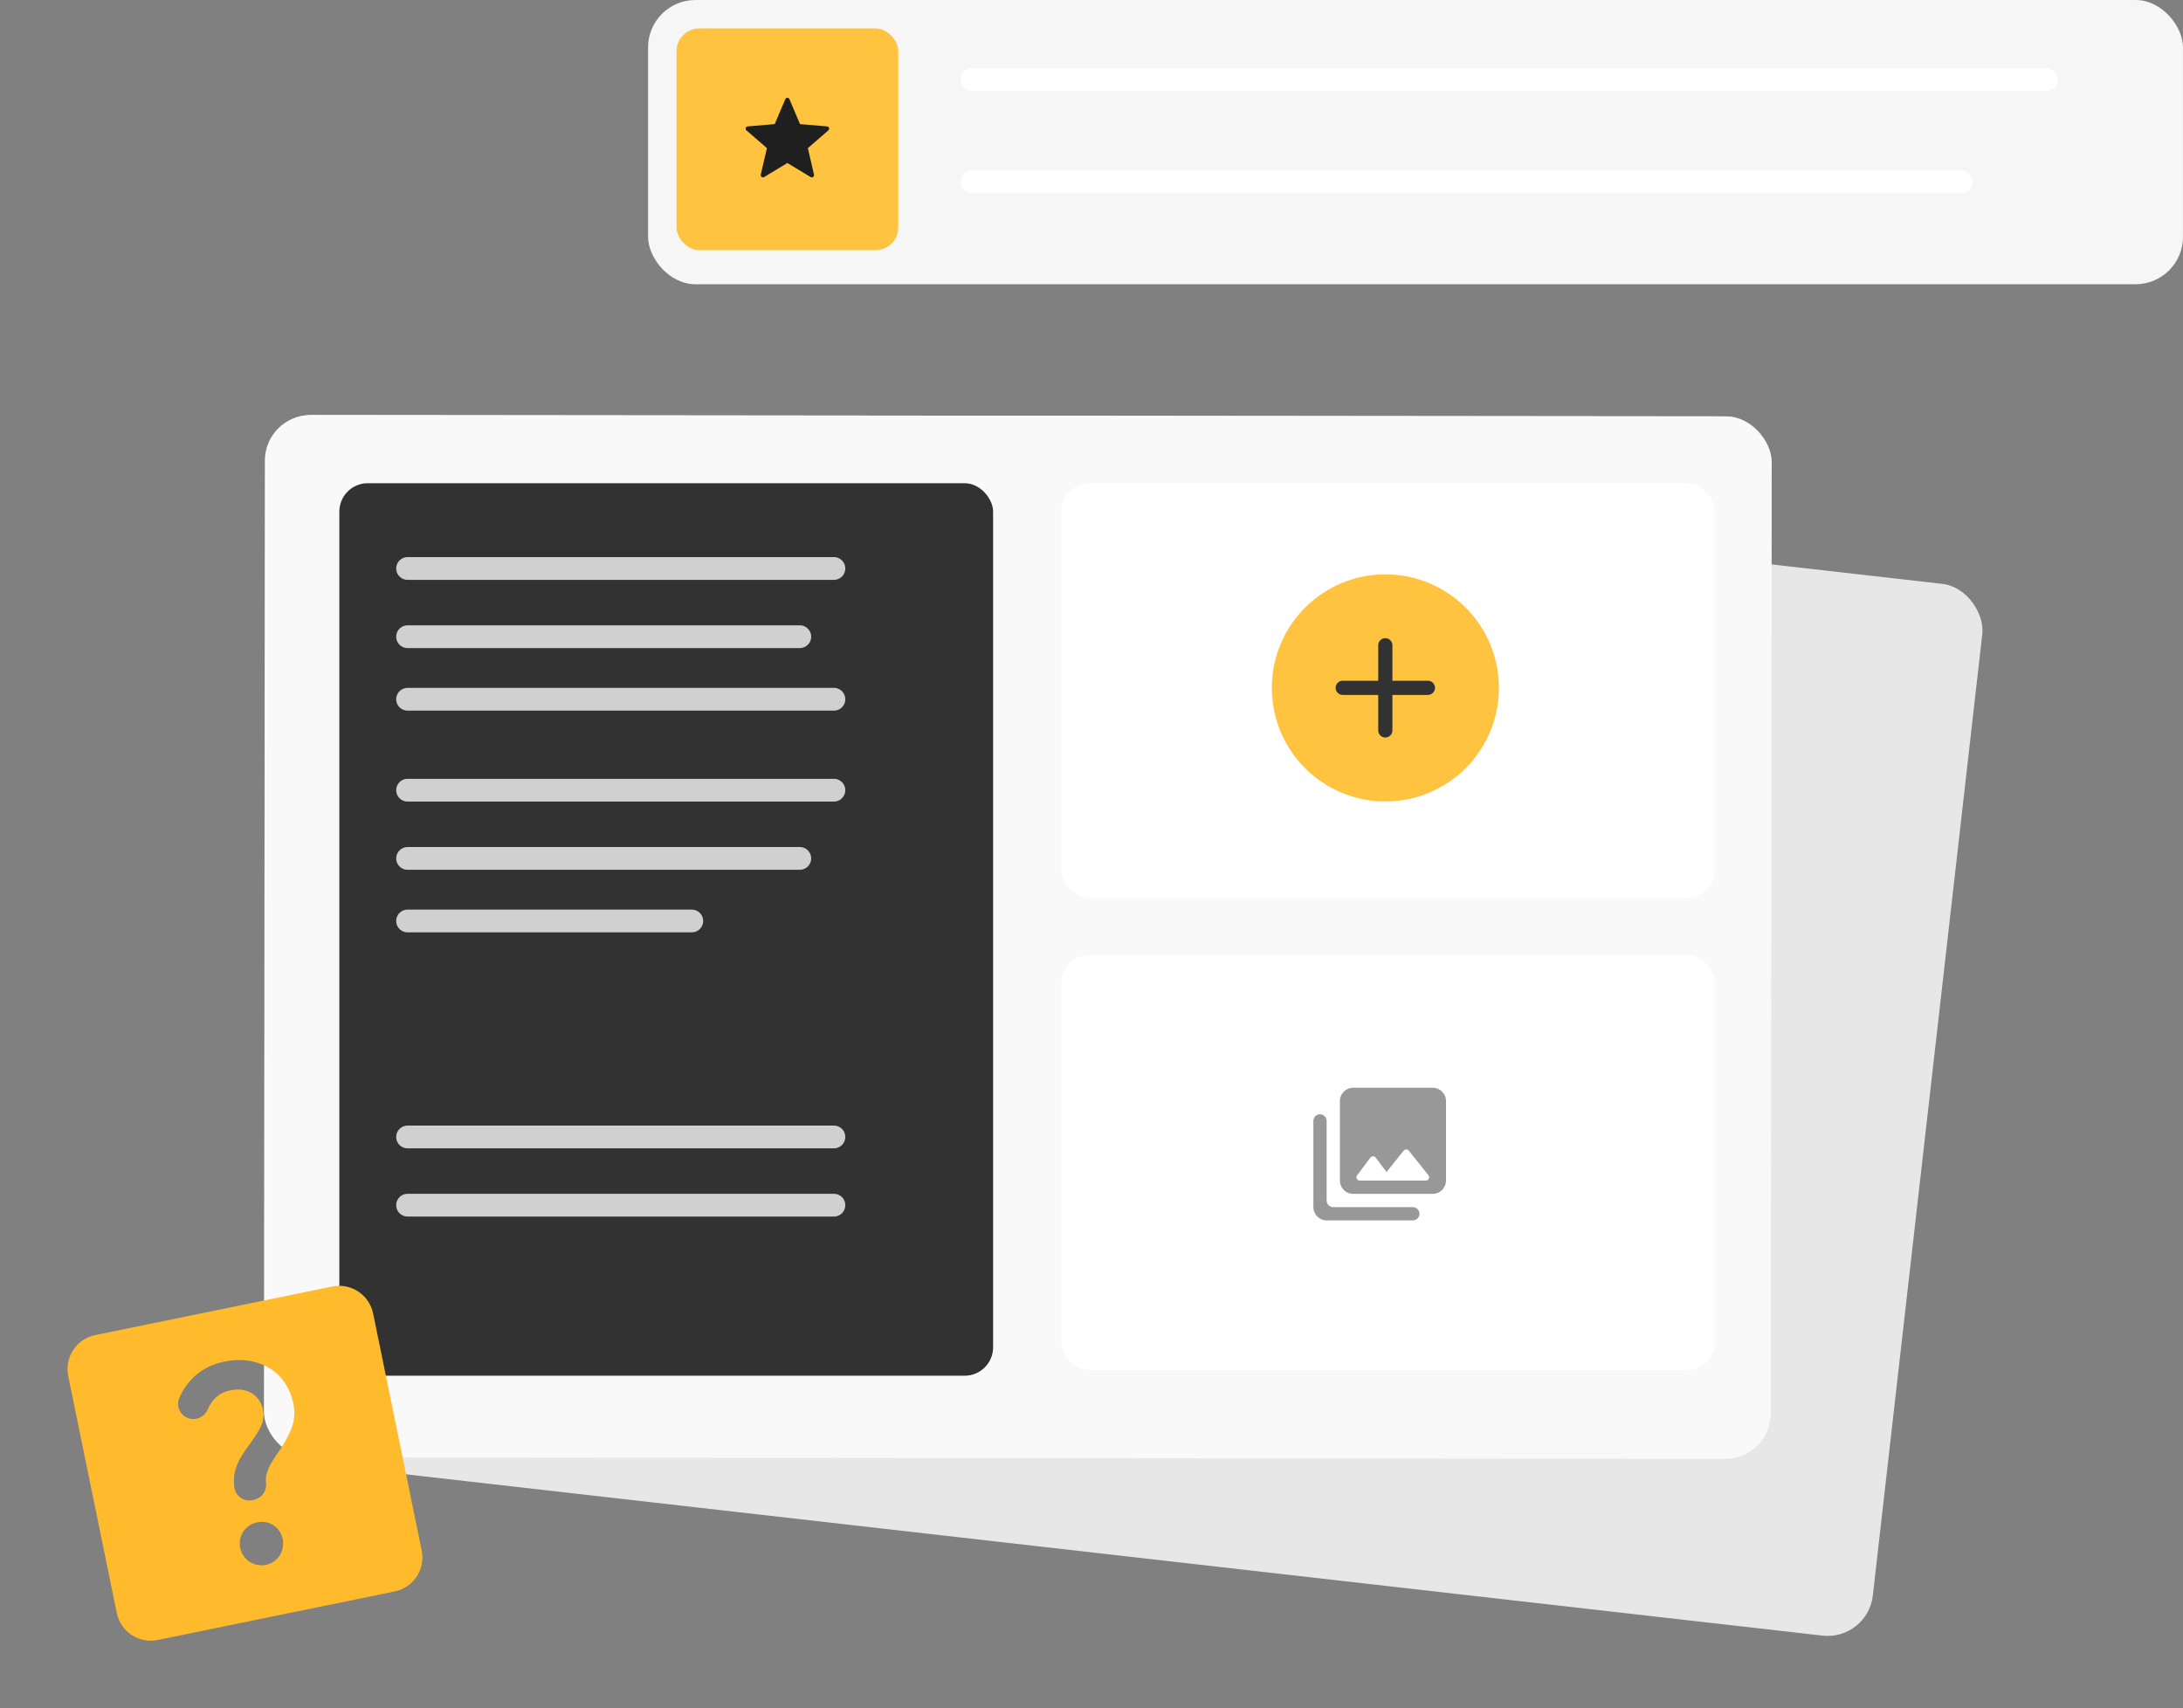 <svg width="331" height="259" viewBox="0 0 331 259" fill="none" xmlns="http://www.w3.org/2000/svg">
<rect x="0" y="0" width="331" height="259" fill="#808080" stroke="none"/>
<rect x="40.172" y="62.93" width="228.249" height="158.055" rx="6.896" transform="rotate(0.055 40.172 62.93)" fill="white"/>
<rect x="69.609" y="62.922" width="233.235" height="160.501" rx="6.896" transform="rotate(6.496 69.609 62.922)" fill="#E7E7E7"/>
<rect x="40.398" y="62.922" width="228.249" height="158.055" rx="6.896" transform="rotate(0.055 40.398 62.922)" fill="#F9F9F9"/>
<rect x="51.453" y="73.266" width="99.126" height="135.328" rx="4.31" fill="#323232"/>
<rect x="160.922" y="73.266" width="99.126" height="62.923" rx="4.31" fill="white"/>
<rect x="160.922" y="144.812" width="99.126" height="62.923" rx="4.31" fill="white"/>
<path d="M61.797 86.195H126.444" stroke="#D0D0D0" stroke-width="3.448" stroke-linecap="round"/>
<path d="M61.797 119.812H126.444" stroke="#D0D0D0" stroke-width="3.448" stroke-linecap="round"/>
<path d="M61.797 172.391H126.444" stroke="#D0D0D0" stroke-width="3.448" stroke-linecap="round"/>
<path d="M61.797 96.539H121.272" stroke="#D0D0D0" stroke-width="3.448" stroke-linecap="round"/>
<path d="M61.797 130.156H121.272" stroke="#D0D0D0" stroke-width="3.448" stroke-linecap="round"/>
<path d="M61.797 182.734H126.444" stroke="#D0D0D0" stroke-width="3.448" stroke-linecap="round"/>
<path d="M61.797 106.023H126.444" stroke="#D0D0D0" stroke-width="3.448" stroke-linecap="round"/>
<path d="M61.797 139.641H104.895" stroke="#D0D0D0" stroke-width="3.448" stroke-linecap="round"/>
<circle cx="210.058" cy="104.302" r="17.215" transform="rotate(0.055 210.058 104.302)" fill="#FFC33F"/>
<g clip-path="url(#clip0_2561_2840)">
<path d="M216.509 105.369H211.127V110.751C211.127 111.343 210.643 111.828 210.051 111.828C209.459 111.828 208.974 111.343 208.974 110.751V105.369H203.592C203 105.369 202.516 104.885 202.516 104.293C202.516 103.701 203 103.216 203.592 103.216H208.974V97.834C208.974 97.242 209.459 96.758 210.051 96.758C210.643 96.758 211.127 97.242 211.127 97.834V103.216H216.509C217.101 103.216 217.586 103.701 217.586 104.293C217.586 104.885 217.101 105.369 216.509 105.369Z" fill="#323232"/>
</g>
<g clip-path="url(#clip1_2561_2840)">
<path d="M50.384 195.065L14.426 202.432C11.601 203.011 9.763 205.796 10.341 208.621L17.708 244.58C18.287 247.405 21.072 249.243 23.897 248.664L59.856 241.298C62.681 240.719 64.519 237.934 63.94 235.108L56.574 199.15C55.995 196.325 53.21 194.487 50.384 195.065ZM40.324 237.27C38.526 237.639 36.793 236.495 36.424 234.697C36.051 232.873 37.205 231.192 39.003 230.823C40.827 230.45 42.498 231.553 42.871 233.376C43.209 235.154 42.147 236.897 40.324 237.27ZM44.161 216.68C42.793 219.931 41.128 221.209 40.5 223.237C40.338 223.752 40.257 224.144 40.343 224.956C40.452 226.138 39.598 227.196 38.442 227.433L38.288 227.464C36.952 227.738 35.668 226.823 35.523 225.461C35.421 224.572 35.442 223.631 35.751 222.658C36.552 220.166 38.667 218.341 39.649 216.079C40.687 213.698 39.065 209.963 34.904 210.815C33.08 211.189 32.063 212.361 31.544 213.618C31.091 214.674 30.051 215.342 28.908 215.121C27.436 214.861 26.612 213.317 27.191 211.967C28.29 209.36 30.568 207.154 33.958 206.459C37.759 205.681 40.706 206.87 42.489 208.78C43.998 210.397 45.376 213.728 44.161 216.68Z" fill="#FFBB2C"/>
</g>
<g opacity="0.5" clip-path="url(#clip2_2561_2840)">
<path d="M219.253 179.008V166.941C219.253 165.835 218.348 164.93 217.242 164.93H205.174C204.068 164.93 203.163 165.835 203.163 166.941V179.008C203.163 180.115 204.068 181.02 205.174 181.02H217.242C218.348 181.02 219.253 180.115 219.253 179.008ZM208.593 175.519L210.233 177.711L212.827 174.473C213.028 174.222 213.41 174.222 213.612 174.473L216.588 178.194C216.85 178.526 216.618 179.008 216.196 179.008H206.18C205.768 179.008 205.526 178.536 205.778 178.204L207.789 175.519C207.99 175.257 208.392 175.257 208.593 175.519V175.519ZM199.141 169.958V183.031C199.141 184.137 200.046 185.042 201.152 185.042H214.225C214.778 185.042 215.231 184.59 215.231 184.037C215.231 183.483 214.778 183.031 214.225 183.031H202.157C201.604 183.031 201.152 182.578 201.152 182.025V169.958C201.152 169.405 200.699 168.952 200.146 168.952C199.593 168.952 199.141 169.405 199.141 169.958Z" fill="#323232"/>
</g>
<rect x="98.266" width="232.73" height="43.098" rx="7.183" fill="#F6F6F6"/>
<rect x="102.578" y="4.312" width="33.617" height="33.617" rx="3.448" fill="#FFC33F"/>
<g clip-path="url(#clip3_2561_2840)">
<path d="M119.385 24.714L122.913 26.843C123.173 27 123.493 26.768 123.425 26.475L122.49 22.462L125.602 19.767C125.827 19.569 125.711 19.194 125.404 19.166L121.303 18.818L119.699 15.038C119.583 14.758 119.187 14.758 119.071 15.038L117.468 18.818L113.367 19.166C113.066 19.194 112.944 19.569 113.176 19.767L116.287 22.462L115.352 26.475C115.284 26.768 115.605 27 115.864 26.843L119.385 24.714Z" fill="#1F1F1F"/>
</g>
<path d="M147.398 12.07H310.309" stroke="white" stroke-width="3.448" stroke-linecap="round"/>
<path d="M147.398 27.586H297.38" stroke="white" stroke-width="3.448" stroke-linecap="round"/>
<defs>
<clipPath id="clip0_2561_2840">
<rect width="25.834" height="25.834" fill="white" transform="translate(197.133 91.375)"/>
</clipPath>
<clipPath id="clip1_2561_2840">
<rect width="62.923" height="62.923" fill="white" transform="translate(0 197.359) rotate(-11.578)"/>
</clipPath>
<clipPath id="clip2_2561_2840">
<rect width="24.135" height="24.135" fill="white" transform="translate(197.125 162.914)"/>
</clipPath>
<clipPath id="clip3_2561_2840">
<rect width="16.377" height="16.377" fill="white" transform="translate(111.195 12.93)"/>
</clipPath>
</defs>
</svg>
